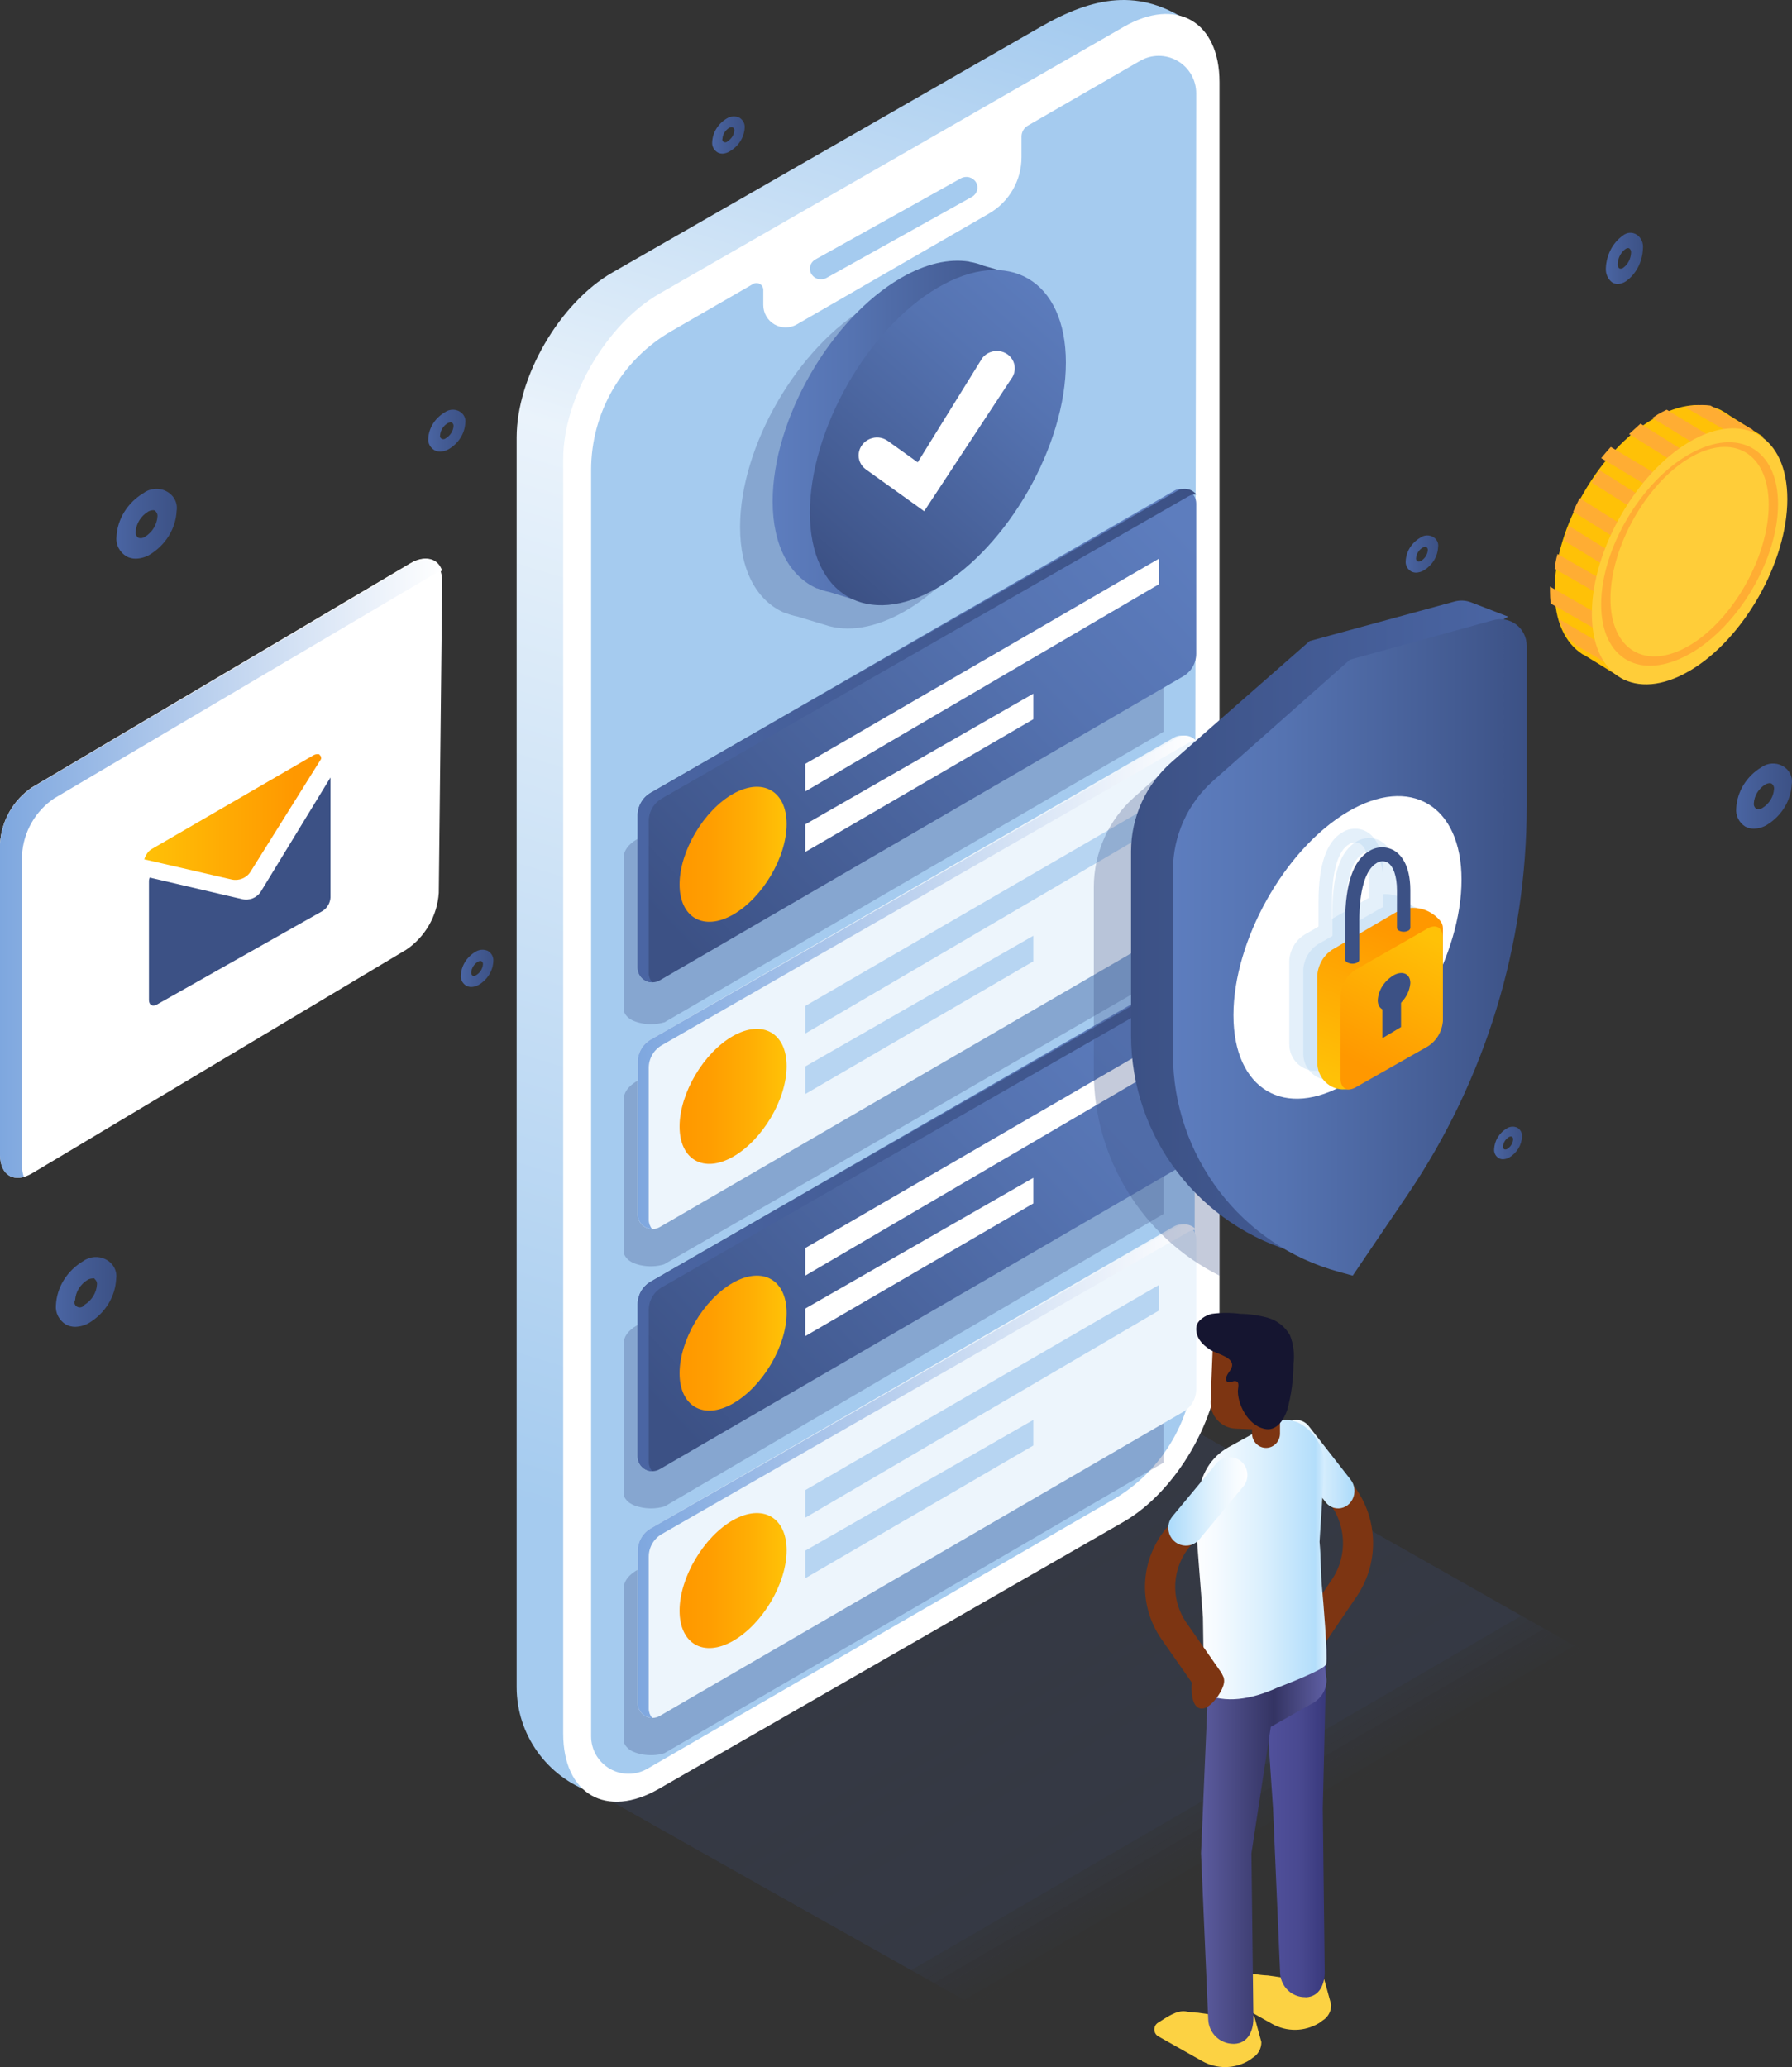 <?xml version="1.0" encoding="UTF-8"?>
<svg width="385px" height="444px" viewBox="0 0 385 444" version="1.1" xmlns="http://www.w3.org/2000/svg" xmlns:xlink="http://www.w3.org/1999/xlink">
    <rect x="0" y="0" width="385" height="444" fill="#333333" stroke="none"/>
    <!-- Generator: Sketch 55.2 (78181) - https://sketchapp.com -->
    <title>acquire</title>
    <desc>Created with Sketch.</desc>
    <defs>
        <linearGradient x1="55.126%" y1="92.928%" x2="44.057%" y2="-1.349%" id="linearGradient-1">
            <stop stop-color="#A5CBEF" offset="4%"></stop>
            <stop stop-color="#EAF3FB" offset="67%"></stop>
            <stop stop-color="#A5CBEF" offset="100%"></stop>
        </linearGradient>
        <linearGradient x1="95.174%" y1="87.902%" x2="1.654%" y2="9.059%" id="linearGradient-2">
            <stop stop-color="#3C5185" offset="0%"></stop>
            <stop stop-color="#41588E" offset="13%"></stop>
            <stop stop-color="#5573B1" offset="69%"></stop>
            <stop stop-color="#5D7DBE" offset="100%"></stop>
        </linearGradient>
        <linearGradient x1="100%" y1="50.018%" x2="2.59819995e-14%" y2="50.018%" id="linearGradient-3">
            <stop stop-color="#4A65A3" offset="0%"></stop>
            <stop stop-color="#3C5185" offset="100%"></stop>
        </linearGradient>
        <linearGradient x1="-0.047%" y1="49.952%" x2="99.953%" y2="49.952%" id="linearGradient-4">
            <stop stop-color="#FFC107" offset="2%"></stop>
            <stop stop-color="#FFAF04" offset="32%"></stop>
            <stop stop-color="#FF9E01" offset="71%"></stop>
            <stop stop-color="#FF9800" offset="100%"></stop>
        </linearGradient>
        <linearGradient x1="100%" y1="50.008%" x2="2.59819995e-14%" y2="50.008%" id="linearGradient-5">
            <stop stop-color="#7EA7DF" offset="0%"></stop>
            <stop stop-color="#FFFFFF" offset="100%"></stop>
        </linearGradient>
        <linearGradient x1="0%" y1="49.972%" x2="99.946%" y2="49.972%" id="linearGradient-6">
            <stop stop-color="#4A65A3" offset="0%"></stop>
            <stop stop-color="#3C5185" offset="100%"></stop>
        </linearGradient>
        <linearGradient x1="4.47442004e-06%" y1="49.998%" x2="99.943%" y2="49.998%" id="linearGradient-7">
            <stop stop-color="#3C5185" offset="0%"></stop>
            <stop stop-color="#41588E" offset="13%"></stop>
            <stop stop-color="#5573B1" offset="69%"></stop>
            <stop stop-color="#5D7DBE" offset="100%"></stop>
        </linearGradient>
        <linearGradient x1="63.392%" y1="99.744%" x2="36.684%" y2="-1.107%" id="linearGradient-8">
            <stop stop-color="#FFC107" offset="0%"></stop>
            <stop stop-color="#FF9800" offset="85%"></stop>
        </linearGradient>
        <linearGradient x1="68.251%" y1="105.123%" x2="33.696%" y2="0.982%" id="linearGradient-9">
            <stop stop-color="#FF9800" offset="15%"></stop>
            <stop stop-color="#FFC107" offset="100%"></stop>
        </linearGradient>
        <linearGradient x1="-0.139%" y1="49.973%" x2="100%" y2="49.973%" id="linearGradient-10">
            <stop stop-color="#3C5185" offset="0%"></stop>
            <stop stop-color="#41588E" offset="13%"></stop>
            <stop stop-color="#5573B1" offset="69%"></stop>
            <stop stop-color="#5D7DBE" offset="100%"></stop>
        </linearGradient>
        <linearGradient x1="76.871%" y1="96.083%" x2="19.844%" y2="-1.725%" id="linearGradient-11">
            <stop stop-color="#3C5185" offset="0%"></stop>
            <stop stop-color="#41588E" offset="13%"></stop>
            <stop stop-color="#5573B1" offset="69%"></stop>
            <stop stop-color="#5D7DBE" offset="100%"></stop>
        </linearGradient>
        <linearGradient x1="0.933%" y1="49.979%" x2="98.952%" y2="49.979%" id="linearGradient-12">
            <stop stop-color="#38387B" offset="0%"></stop>
            <stop stop-color="#494990" offset="41.58%"></stop>
            <stop stop-color="#52529E" offset="100%"></stop>
        </linearGradient>
        <linearGradient x1="0.031%" y1="50.488%" x2="99.204%" y2="50.488%" id="linearGradient-13">
            <stop stop-color="#A8D9FB" offset="0%"></stop>
            <stop stop-color="#B3DEFB" offset="9%"></stop>
            <stop stop-color="#DCF0FD" offset="49%"></stop>
            <stop stop-color="#F6FBFF" offset="81%"></stop>
            <stop stop-color="#FFFFFF" offset="100%"></stop>
        </linearGradient>
        <linearGradient x1="-0.04%" y1="50.001%" x2="99.999%" y2="50.001%" id="linearGradient-14">
            <stop stop-color="#5F5FA4" offset="0%"></stop>
            <stop stop-color="#343463" offset="40%"></stop>
            <stop stop-color="#5F5FA4" offset="100%"></stop>
        </linearGradient>
        <linearGradient x1="-0.007%" y1="49.993%" x2="99.964%" y2="49.993%" id="linearGradient-15">
            <stop stop-color="#E2F3FF" offset="0%"></stop>
            <stop stop-color="#B3DEFB" offset="9%"></stop>
            <stop stop-color="#DCF0FD" offset="49%"></stop>
            <stop stop-color="#F6FBFF" offset="81%"></stop>
            <stop stop-color="#FFFFFF" offset="100%"></stop>
        </linearGradient>
        <linearGradient x1="100.006%" y1="49.703%" x2="-0.74%" y2="49.703%" id="linearGradient-16">
            <stop stop-color="#A8D9FB" offset="0%"></stop>
            <stop stop-color="#B3DEFB" offset="9%"></stop>
            <stop stop-color="#DCF0FD" offset="49%"></stop>
            <stop stop-color="#F6FBFF" offset="81%"></stop>
            <stop stop-color="#FFFFFF" offset="100%"></stop>
        </linearGradient>
        <linearGradient x1="0%" y1="50.008%" x2="99.943%" y2="50.008%" id="linearGradient-17">
            <stop stop-color="#FFFFFF" offset="0%"></stop>
            <stop stop-color="#7EA7DF" offset="100%"></stop>
        </linearGradient>
        <linearGradient x1="-0.046%" y1="49.979%" x2="100.116%" y2="49.979%" id="linearGradient-18">
            <stop stop-color="#FF9800" offset="15%"></stop>
            <stop stop-color="#FFC107" offset="100%"></stop>
        </linearGradient>
        <linearGradient x1="99.865%" y1="50.312%" x2="0.143%" y2="50.312%" id="linearGradient-19">
            <stop stop-color="#4A65A3" offset="0%"></stop>
            <stop stop-color="#445C95" offset="40%"></stop>
            <stop stop-color="#3C5185" offset="100%"></stop>
        </linearGradient>
        <linearGradient x1="99.872%" y1="50.549%" x2="0.264%" y2="50.549%" id="linearGradient-20">
            <stop stop-color="#4A65A3" offset="0%"></stop>
            <stop stop-color="#445C95" offset="40%"></stop>
            <stop stop-color="#3C5185" offset="100%"></stop>
        </linearGradient>
        <linearGradient x1="99.901%" y1="50.124%" x2="0.316%" y2="50.124%" id="linearGradient-21">
            <stop stop-color="#4A65A3" offset="0%"></stop>
            <stop stop-color="#445C95" offset="40%"></stop>
            <stop stop-color="#3C5185" offset="100%"></stop>
        </linearGradient>
        <linearGradient x1="99.86%" y1="49.163%" x2="0.057%" y2="49.163%" id="linearGradient-22">
            <stop stop-color="#4A65A3" offset="0%"></stop>
            <stop stop-color="#445C95" offset="40%"></stop>
            <stop stop-color="#3C5185" offset="100%"></stop>
        </linearGradient>
        <linearGradient x1="100.217%" y1="50.233%" x2="0.349%" y2="50.233%" id="linearGradient-23">
            <stop stop-color="#4A65A3" offset="0%"></stop>
            <stop stop-color="#445C95" offset="40%"></stop>
            <stop stop-color="#3C5185" offset="100%"></stop>
        </linearGradient>
        <linearGradient x1="99.859%" y1="50.139%" x2="0.134%" y2="50.139%" id="linearGradient-24">
            <stop stop-color="#4A65A3" offset="0%"></stop>
            <stop stop-color="#445C95" offset="40%"></stop>
            <stop stop-color="#3C5185" offset="100%"></stop>
        </linearGradient>
        <linearGradient x1="99.869%" y1="50.228%" x2="0.22%" y2="50.228%" id="linearGradient-25">
            <stop stop-color="#4A65A3" offset="0%"></stop>
            <stop stop-color="#445C95" offset="40%"></stop>
            <stop stop-color="#3C5185" offset="100%"></stop>
        </linearGradient>
        <linearGradient x1="99.866%" y1="49.882%" x2="0.349%" y2="49.882%" id="linearGradient-26">
            <stop stop-color="#4A65A3" offset="0%"></stop>
            <stop stop-color="#445C95" offset="40%"></stop>
            <stop stop-color="#3C5185" offset="100%"></stop>
        </linearGradient>
        <linearGradient x1="99.858%" y1="50.378%" x2="0.364%" y2="50.378%" id="linearGradient-27">
            <stop stop-color="#4A65A3" offset="0%"></stop>
            <stop stop-color="#445C95" offset="40%"></stop>
            <stop stop-color="#3C5185" offset="100%"></stop>
        </linearGradient>
    </defs>
    <g id="Website-V2---Desktop" stroke="none" stroke-width="1" fill="none" fill-rule="evenodd">
        <g id="Desktop-/-Lenders-Example" transform="translate(-167, -1051)" fill-rule="nonzero">
            <g id="Help-Lenders" transform="translate(0, 770)">
                <g id="Group-5" transform="translate(140, 281)">
                    <g id="Group-6">
                        <g id="acquire" transform="translate(230, 223) scale(-1, 1) translate(-230, -223) ">
                            <path d="M460,246.128 C460,363.379 344.007,446 226.531,446 C109.054,446 0,363.379 0,246.128 C0,128.877 111.836,20 229.313,20 C346.789,20 460,128.866 460,246.128 Z" id="Path" transform="translate(230, 233) scale(-1, 1) translate(-230, -233) "></path>
                            <g id="Group" opacity="0.2" style="mix-blend-mode: multiply;" transform="translate(89, 307)" fill="#3C5185">
                                <polygon id="Path" opacity="0" points="87.262 0.405 0.893 49.228 131.988 125.332 218.368 76.52"></polygon>
                                <polygon id="Path" opacity="0.02" points="87.262 0.405 2.517 48.318 133.612 124.422 218.368 76.52"></polygon>
                                <polygon id="Path" opacity="0.04" points="87.262 0.405 4.14 47.398 135.235 123.502 218.368 76.52"></polygon>
                                <polygon id="Path" opacity="0.06" points="87.262 0.405 5.764 46.489 136.859 122.593 218.368 76.52"></polygon>
                                <polygon id="Path" opacity="0.08" points="87.262 0.405 7.387 45.568 138.482 121.672 218.368 76.52"></polygon>
                                <polygon id="Path" opacity="0.1" points="87.262 0.405 9.011 44.648 140.106 120.763 218.368 76.52"></polygon>
                                <polygon id="Path" opacity="0.12" points="87.262 0.405 10.634 43.738 141.729 119.842 218.368 76.52"></polygon>
                                <polygon id="Path" opacity="0.14" points="87.262 0.405 12.257 42.818 143.352 118.933 218.368 76.52"></polygon>
                                <polygon id="Path" opacity="0.16" points="87.262 0.405 13.892 41.909 144.976 118.013 218.368 76.52"></polygon>
                                <polygon id="Path" opacity="0.18" points="87.262 0.405 15.515 40.999 146.599 117.103 218.368 76.52"></polygon>
                                <polygon id="Path" points="87.262 0.405 17.139 40.079 148.223 116.183 218.368 76.52"></polygon>
                                <polygon id="Path" opacity="0.22" points="87.262 0.405 18.762 39.159 149.846 115.274 218.368 76.52"></polygon>
                                <polygon id="Path" opacity="0.24" points="87.262 0.405 20.386 38.249 151.47 114.353 218.368 76.52"></polygon>
                                <polygon id="Path" opacity="0.25" points="87.262 0.405 22.009 37.329 153.093 113.444 218.368 76.52"></polygon>
                                <polygon id="Path" opacity="0.27" points="87.262 0.405 23.632 36.419 154.716 112.523 218.368 76.52"></polygon>
                                <polygon id="Path" opacity="0.29" points="87.262 0.405 25.256 35.499 156.34 111.614 218.368 76.52"></polygon>
                                <polygon id="Path" opacity="0.31" points="87.262 0.405 26.879 34.59 157.963 110.694 218.368 76.52"></polygon>
                                <polygon id="Path" opacity="0.33" points="87.262 0.405 28.503 33.68 159.587 109.784 218.368 76.52"></polygon>
                                <polygon id="Path" opacity="0.35" points="87.262 0.405 30.126 32.76 161.221 108.864 218.368 76.52"></polygon>
                                <polygon id="Path" opacity="0.37" points="87.262 0.405 31.75 31.84 162.844 107.955 218.368 76.52"></polygon>
                                <polygon id="Path" opacity="0.39" points="87.262 0.405 33.373 30.93 164.468 107.034 218.368 76.52"></polygon>
                                <polygon id="Path" opacity="0.41" points="87.262 0.405 34.996 30.01 166.091 106.125 218.368 76.52"></polygon>
                                <polygon id="Path" opacity="0.43" points="87.262 0.405 36.62 29.101 167.715 105.205 218.368 76.52"></polygon>
                                <polygon id="Path" opacity="0.45" points="87.262 0.405 38.243 28.191 169.338 104.295 218.368 76.52"></polygon>
                                <polygon id="Path" opacity="0.47" points="87.262 0.405 39.867 27.271 170.962 103.375 218.368 76.52"></polygon>
                                <polygon id="Path" opacity="0.49" points="87.262 0.405 41.49 26.361 172.585 102.465 218.368 76.52"></polygon>
                                <polygon id="Path" opacity="0.51" points="87.262 0.405 43.124 25.441 174.209 101.545 218.368 76.52"></polygon>
                                <polygon id="Path" opacity="0.53" points="87.262 0.405 44.748 24.521 175.832 100.636 218.368 76.52"></polygon>
                                <polygon id="Path" opacity="0.55" points="87.262 0.405 46.371 23.611 177.455 99.715 218.368 76.52"></polygon>
                                <polygon id="Path" opacity="0.57" points="87.262 0.405 47.995 22.691 179.079 98.806 218.368 76.52"></polygon>
                                <polygon id="Path" opacity="0.59" points="87.262 0.405 49.618 21.782 180.702 97.886 218.368 76.52"></polygon>
                                <polygon id="Path" opacity="0.61" points="87.262 0.405 51.242 20.872 182.326 96.976 218.368 76.52"></polygon>
                                <polygon id="Path" opacity="0.63" points="87.262 0.405 52.865 19.952 183.949 96.056 218.368 76.52"></polygon>
                                <polygon id="Path" opacity="0.65" points="87.262 0.405 54.489 19.031 185.573 95.146 218.368 76.52"></polygon>
                                <polygon id="Path" opacity="0.67" points="87.262 0.405 56.112 18.122 187.196 94.226 218.368 76.52"></polygon>
                                <polygon id="Path" opacity="0.69" points="87.262 0.405 57.735 17.202 188.83 93.317 218.368 76.52"></polygon>
                                <polygon id="Path" opacity="0.71" points="87.262 0.405 59.359 16.292 190.454 92.396 218.368 76.52"></polygon>
                                <polygon id="Path" opacity="0.73" points="87.262 0.405 60.982 15.383 192.077 91.487 218.368 76.52"></polygon>
                                <polygon id="Path" opacity="0.75" points="87.262 0.405 62.606 14.463 193.701 90.567 218.368 76.52"></polygon>
                                <polygon id="Path" opacity="0.76" points="87.262 0.405 64.229 13.553 195.324 89.657 218.368 76.52"></polygon>
                                <polygon id="Path" opacity="0.78" points="87.262 0.405 65.853 12.633 196.947 88.737 218.368 76.52"></polygon>
                                <polygon id="Path" opacity="0.8" points="87.262 0.405 67.476 11.713 198.571 87.827 218.368 76.52"></polygon>
                                <polygon id="Path" opacity="0.82" points="87.262 0.405 69.099 10.803 200.194 86.907 218.368 76.52"></polygon>
                                <polygon id="Path" opacity="0.84" points="87.262 0.405 70.723 9.883 201.818 85.998 218.368 76.52"></polygon>
                                <polygon id="Path" opacity="0.86" points="87.262 0.405 72.357 8.973 203.441 85.077 218.368 76.52"></polygon>
                                <polygon id="Path" opacity="0.88" points="87.262 0.405 73.981 8.064 205.065 84.168 218.368 76.52"></polygon>
                                <polygon id="Path" opacity="0.9" points="87.262 0.405 75.604 7.144 206.688 83.248 218.368 76.52"></polygon>
                                <polygon id="Path" opacity="0.92" points="87.262 0.405 77.227 6.234 208.311 82.338 218.368 76.52"></polygon>
                                <polygon id="Path" opacity="0.94" points="87.262 0.405 78.851 5.314 209.935 81.418 218.368 76.52"></polygon>
                                <polygon id="Path" opacity="0.96" points="87.262 0.405 80.474 4.394 211.558 80.509 218.368 76.52"></polygon>
                                <polygon id="Path" opacity="0.98" points="87.262 0.405 82.098 3.484 213.182 79.588 218.368 76.52"></polygon>
                                <polygon id="Path" points="87.262 0.405 83.721 2.575 214.805 78.679 218.368 76.52"></polygon>
                            </g>
                            <path d="M177.334,4.828 L175.891,11.937 C174.131,13.143 174,20.926 174,23.046 L176.263,292.672 C176.263,305.716 183.128,315.161 194.442,321.662 L291.392,378.478 C292.999,379.391 294.945,383.609 296.694,383 L305.876,385 C315.532,381.624 321.995,372.558 322,362.38 L322,93.982 C322,80.939 312.741,65.025 301.416,58.525 L209.483,5.806 C198.071,-0.748 188.189,-2.65 177.334,4.828 Z" id="Path" fill="url(#linearGradient-1)"></path>
                            <path d="M191.596,5.786 C180.264,-0.744 171,4.61 171,17.627 L171,291.377 C171,304.437 180.264,320.37 191.596,326.878 L291.404,384.212 C302.725,390.742 312,385.398 312,372.382 L312,98.621 C312,85.561 302.725,69.628 291.393,63.119 L191.596,5.786 Z" id="Path" fill="#FFFFFF"></path>
                            <path d="M256.601,60 C256.186,60.002 255.778,59.896 255.42,59.694 L224.192,42.286 C223.054,41.654 222.662,40.25 223.317,39.151 C223.973,38.052 225.427,37.674 226.565,38.306 L257.793,55.714 C258.736,56.228 259.2,57.293 258.919,58.303 C258.638,59.313 257.684,60.011 256.601,60 Z" id="Path" fill="#A5CBEF"></path>
                            <path d="M188.071,13.079 L212.17,26.977 C213.016,27.465 213.536,28.367 213.534,29.342 L213.534,33.768 C213.531,38.763 216.199,43.38 220.53,45.877 L261.808,69.683 C263.294,70.539 265.124,70.539 266.61,69.683 C268.096,68.826 269.011,67.243 269.012,65.53 L269.012,62.26 C269.014,61.741 269.291,61.263 269.74,61.003 C270.189,60.743 270.743,60.74 271.194,60.995 L288.755,71.121 C299.428,77.27 306.002,88.639 306,100.944 L306,372.962 C306.002,375.832 304.47,378.484 301.983,379.921 C299.495,381.358 296.429,381.36 293.94,379.927 L193.932,322.157 C183.082,315.891 176.391,304.33 176.371,291.812 L176,20.077 C175.984,17.198 177.512,14.531 180.006,13.086 C182.499,11.64 185.576,11.638 188.071,13.079 Z" id="Path" fill="#A5CBEF"></path>
                            <path d="M293.823,179.297 L183,116 L183,157.171 L290.2,219.564 C291.137,219.859 292.203,220.01 293.285,220 C293.968,219.988 294.642,219.911 295.276,219.771 L295.634,219.684 C296.245,219.538 296.804,219.336 297.286,219.085 C297.742,218.836 298.112,218.545 298.381,218.225 C298.456,218.143 298.522,218.06 298.58,217.974 C298.836,217.628 298.978,217.259 298.998,216.885 L298.998,184.219 C299.044,182.184 297.06,180.298 293.823,179.297 Z" id="Path" fill="#3C5185" opacity="0.3"></path>
                            <path d="M184,169 L184,210.2 L290.331,271.574 C291.851,272.062 293.696,272.135 295.326,271.77 L295.662,271.694 C296.264,271.545 296.817,271.342 297.301,271.095 C297.748,270.843 298.115,270.552 298.387,270.233 C298.461,270.152 298.527,270.068 298.584,269.983 C298.838,269.636 298.978,269.267 299,268.893 L299,236.195 C299.051,234.163 297.11,232.275 293.924,231.257 L184,169 Z" id="Path" fill="#3C5185" opacity="0.3"></path>
                            <path d="M176,108.167 L176,140.405 C175.994,142.404 177.054,144.255 178.781,145.264 L291.224,210.558 C292.202,211.138 293.417,211.148 294.405,210.584 C295.393,210.021 296.002,208.971 296,207.834 L296,175.149 C296,173.146 294.933,171.294 293.197,170.29 L180.755,105.422 C179.773,104.858 178.566,104.86 177.585,105.426 C176.605,105.991 176,107.036 176,108.167 Z" id="Path" fill="url(#linearGradient-2)"></path>
                            <path d="M293.62,209.049 L293.62,176.351 C293.617,174.351 292.543,172.503 290.8,171.501 L177.667,106.608 C177.164,106.309 176.585,106.161 176,106.182 C176.974,104.969 178.694,104.644 180.048,105.42 L293.181,170.281 C294.927,171.285 296,173.137 296,175.142 L296,207.839 C296,209.556 294.622,210.959 292.896,211 C293.357,210.453 293.613,209.763 293.62,209.049 L293.62,209.049 Z" id="Path" fill="url(#linearGradient-3)"></path>
                            <path d="M275.5,170.517 C269.177,166.96 264,169.873 264,177.007 C264,184.14 269.177,192.836 275.5,196.455 C281.823,200.075 287,197.099 287,189.976 C287,182.853 281.812,174.084 275.5,170.517 Z" id="Path" fill="url(#linearGradient-4)"></path>
                            <polygon id="Path" fill="#FFFFFF" points="184 120 260 164.078 260 170 184 125.489"></polygon>
                            <polygon id="Path" fill="#FFFFFF" points="211 149 260 177.075 260 183 211 154.492"></polygon>
                            <path d="M176,161.167 L176,193.409 C176,195.412 177.067,197.265 178.802,198.268 L291.224,263.558 C292.201,264.137 293.413,264.148 294.401,263.587 C295.388,263.026 295.998,261.979 296,260.844 L296,228.156 C296,226.153 294.933,224.3 293.198,223.297 L180.754,158.422 C179.772,157.858 178.565,157.86 177.585,158.426 C176.605,158.992 176,160.036 176,161.167 Z" id="Path" fill="#EDF5FC"></path>
                            <path d="M293.62,262.049 L293.62,229.352 C293.619,227.351 292.544,225.502 290.8,224.501 L177.667,159.597 C177.159,159.311 176.584,159.164 176,159.172 C176.979,157.966 178.696,157.647 180.048,158.42 L293.181,223.281 C294.927,224.285 296,226.138 296,228.142 L296,260.839 C295.995,262.553 294.62,263.953 292.896,264 C293.357,263.453 293.613,262.763 293.62,262.049 L293.62,262.049 Z" id="Path" fill="url(#linearGradient-5)"></path>
                            <path d="M275.5,222.517 C269.177,218.96 264,221.873 264,229.007 C264,236.14 269.177,244.836 275.5,248.455 C281.823,252.075 287,249.099 287,241.976 C287,234.853 281.812,226.084 275.5,222.517 Z" id="Path" fill="url(#linearGradient-4)"></path>
                            <polygon id="Path" fill="#B7D5F2" points="184 172 260 216.078 260 222 184 177.489"></polygon>
                            <polygon id="Path" fill="#B7D5F2" points="211 201 260 229.075 260 235 211 206.492"></polygon>
                            <path d="M293.823,283.718 L183,220 L183,260.744 L290.2,323.568 C291.137,323.86 292.203,324.009 293.285,323.999 C293.968,323.987 294.642,323.911 295.276,323.772 L295.634,323.686 C296.245,323.542 296.804,323.342 297.286,323.093 C297.742,322.847 298.112,322.559 298.381,322.242 C298.456,322.162 298.522,322.079 298.58,321.994 C298.836,321.651 298.978,321.286 298.998,320.917 L298.998,288.589 C299.044,286.576 297.06,284.709 293.823,283.718 Z" id="Path" fill="#3C5185" opacity="0.3"></path>
                            <path d="M183,273 L183,314.164 L290.255,376.574 C291.789,377.062 293.65,377.135 295.294,376.77 L295.633,376.694 C296.24,376.545 296.798,376.343 297.286,376.095 C297.737,375.844 298.107,375.553 298.382,375.235 C298.456,375.154 298.523,375.07 298.581,374.985 C298.837,374.638 298.978,374.269 299,373.896 L299,341.226 C299.051,339.196 297.094,337.309 293.88,336.292 L183,273 Z" id="Path" fill="#3C5185" opacity="0.3"></path>
                            <path d="M176,213.167 L176,245.405 C175.994,247.404 177.054,249.255 178.781,250.264 L291.224,315.558 C292.202,316.138 293.417,316.148 294.405,315.584 C295.393,315.021 296.002,313.971 296,312.834 L296,280.149 C296,278.146 294.933,276.294 293.197,275.29 L180.755,210.422 C179.773,209.858 178.566,209.86 177.585,210.426 C176.605,210.991 176,212.036 176,213.167 Z" id="Path" fill="url(#linearGradient-2)"></path>
                            <path d="M293.62,314.049 L293.62,281.351 C293.617,279.351 292.543,277.503 290.8,276.501 L177.667,211.608 C177.164,211.309 176.585,211.161 176,211.182 C176.974,209.969 178.694,209.644 180.048,210.42 L293.181,275.281 C294.927,276.285 296,278.137 296,280.142 L296,312.839 C296,314.556 294.622,315.959 292.896,316 C293.357,315.453 293.613,314.763 293.62,314.049 L293.62,314.049 Z" id="Path" fill="url(#linearGradient-3)"></path>
                            <path d="M275.5,275.517 C269.177,271.96 264,274.873 264,282.007 C264,289.14 269.177,297.836 275.5,301.455 C281.823,305.075 287,302.099 287,294.976 C287,287.853 281.812,279.084 275.5,275.517 Z" id="Path" fill="url(#linearGradient-4)"></path>
                            <polygon id="Path" fill="#FFFFFF" points="184 224 260 268.078 260 274 184 229.489"></polygon>
                            <polygon id="Path" fill="#FFFFFF" points="211 253 260 281.075 260 287 211 258.492"></polygon>
                            <path d="M176,266.167 L176,298.409 C176,300.412 177.067,302.265 178.802,303.268 L291.224,368.558 C292.201,369.137 293.413,369.148 294.401,368.587 C295.388,368.026 295.998,366.979 296,365.844 L296,333.156 C296,331.153 294.933,329.3 293.198,328.297 L180.754,263.422 C179.772,262.858 178.565,262.86 177.585,263.426 C176.605,263.992 176,265.036 176,266.167 Z" id="Path" fill="#EDF5FC"></path>
                            <path d="M293.62,367.049 L293.62,334.352 C293.619,332.351 292.544,330.502 290.8,329.501 L177.667,264.597 C177.159,264.311 176.584,264.164 176,264.172 C176.979,262.966 178.696,262.647 180.048,263.42 L293.181,328.281 C294.927,329.285 296,331.138 296,333.142 L296,365.839 C295.995,367.553 294.62,368.953 292.896,369 C293.357,368.453 293.613,367.763 293.62,367.049 L293.62,367.049 Z" id="Path" fill="url(#linearGradient-5)"></path>
                            <path d="M275.5,326.517 C269.177,322.96 264,325.873 264,333.007 C264,340.14 269.177,348.836 275.5,352.455 C281.823,356.075 287,353.099 287,345.976 C287,338.853 281.812,330.084 275.5,326.517 Z" id="Path" fill="url(#linearGradient-4)"></path>
                            <polygon id="Path" fill="#B7D5F2" points="184 276 260 320.078 260 326 184 281.489"></polygon>
                            <polygon id="Path" fill="#B7D5F2" points="211 305 260 333.075 260 339 211 310.492"></polygon>
                            <path d="M171,155 L171,274 C187.532,265.751 197.99,248.825 198,230.296 L198,190.531 C197.994,183.116 194.808,176.062 189.255,171.169 L171,155 Z" id="Path" fill="#3C5185" opacity="0.3"></path>
                            <path d="M181.246,163.652 L151.62,137.685 L120.507,129.204 C119.343,128.884 118.107,128.941 116.978,129.367 L109,132.449 L113.295,135.062 L113.295,169.204 C113.294,198.889 122.249,227.888 138.998,252.439 L151.019,270 L153.992,269.194 C175.235,263.491 189.997,244.298 190,222.379 L190,182.857 C189.991,175.499 186.802,168.501 181.246,163.652 L181.246,163.652 Z" id="Path" fill="url(#linearGradient-6)"></path>
                            <path d="M105,138.689 L105,173.211 C105,202.893 113.872,231.891 130.467,256.44 L142.377,274 L145.323,273.194 C166.369,267.488 180.994,248.299 181,226.382 L181,186.895 C180.988,179.541 177.833,172.546 172.338,167.691 L142.973,141.694 L112.146,133.202 C110.445,132.733 108.624,133.09 107.222,134.166 C105.82,135.243 104.998,136.916 105,138.689 Z" id="Path" fill="url(#linearGradient-7)"></path>
                            <path d="M143.5,174.413 C130.027,166.417 119,172.957 119,188.959 C119,204.961 130.027,224.592 143.5,232.587 C156.973,240.583 168,234.043 168,218.052 C168,202.061 157.016,182.419 143.5,174.413 Z" id="Path" fill="#FFFFFF"></path>
                            <path d="M152.76,200.776 L149.725,199.031 L149.725,193.613 C149.725,185.757 148.008,180.784 144.629,178.812 C143.035,177.787 141.012,177.728 139.362,178.66 C138.054,179.419 135.876,181.521 135.876,187.079 L135.876,192.064 C133.504,191.908 131.192,192.858 129.601,194.643 C129.214,195.081 129,195.648 129,196.236 L129,215.025 C129.132,217.276 130.33,219.325 132.218,220.529 L148.105,229.577 C148.52,229.814 148.981,229.954 149.456,229.989 L150.057,229.989 C151.6,230.088 153.114,229.537 154.24,228.467 C155.366,227.397 156.003,225.905 156,224.343 L156,206.248 C155.855,204.003 154.649,201.967 152.76,200.776 L152.76,200.776 Z M138.815,187.079 C138.815,184.143 139.566,181.954 140.832,181.217 C141.581,180.824 142.483,180.879 143.181,181.358 C145.52,182.734 146.818,187.079 146.818,193.613 L146.818,197.362 L139.223,193.028 C139.094,192.952 138.944,192.909 138.815,192.844 L138.815,187.079 Z" id="Shape" fill="#A5CBEF" opacity="0.3"></path>
                            <path d="M149.782,202.776 L146.725,201.031 L146.725,195.614 C146.725,187.758 145.008,182.784 141.629,180.812 C140.035,179.787 138.012,179.728 136.362,180.66 C135.064,181.419 132.887,183.521 132.887,189.08 L132.887,194.064 C130.514,193.907 128.201,194.857 126.611,196.643 C126.217,197.078 125.999,197.646 126,198.236 L126,217.025 C126.136,219.275 127.333,221.323 129.218,222.53 L145.105,231.578 C145.52,231.814 145.981,231.955 146.456,231.989 L147.057,231.989 C148.599,232.085 150.111,231.533 151.237,230.464 C152.362,229.395 153,227.904 153,226.344 L153,208.27 C152.868,206.021 151.669,203.975 149.782,202.776 Z M135.837,189.08 C135.837,186.143 136.588,183.954 137.853,183.217 C138.603,182.824 139.505,182.879 140.203,183.358 C142.552,184.734 143.839,189.08 143.839,195.614 L143.839,199.363 L136.255,195.028 C136.116,194.953 135.976,194.909 135.837,194.833 L135.837,189.08 Z" id="Shape" fill="#A5CBEF" opacity="0.3"></path>
                            <path d="M123.642,197.702 L123.642,197.702 C126.072,194.859 130.087,194.173 133.265,196.058 L146.792,203.993 C148.674,205.223 149.868,207.321 150,209.628 L150,228.199 C150,229.799 149.364,231.328 148.242,232.425 C147.121,233.521 145.613,234.087 144.076,233.989 L143.477,233.989 C143.003,233.964 142.542,233.823 142.13,233.578 L126.208,224.22 C124.326,222.99 123.132,220.892 123,218.585 L123,199.336 C123.012,198.728 123.24,198.146 123.642,197.702 Z" id="Path" fill="url(#linearGradient-8)"></path>
                            <path d="M123.043,201.298 C123.043,199.268 124.471,198.421 126.264,199.42 L141.779,208.301 C143.668,209.503 144.868,211.553 145,213.806 L145,231.711 C145,233.741 143.572,234.577 141.779,233.578 L126.221,224.74 C124.331,223.534 123.132,221.48 123,219.224 L123.043,201.298 Z" id="Path" fill="url(#linearGradient-9)"></path>
                            <path d="M133.494,209.43 C131.572,208.436 130,209.231 130,211.149 C130.166,213.326 131.453,215.317 133.494,216.557 C135.417,217.551 137,216.826 137,214.838 C136.865,212.65 135.566,210.647 133.494,209.43 L133.494,209.43 Z" id="Path" fill="#3C5185"></path>
                            <path d="M144,206.124 L144,197.874 C144,189.887 142.265,184.82 138.849,182.816 C137.23,181.782 135.184,181.727 133.514,182.672 C132.201,183.443 130,185.58 130,191.231 L130,199.328 L130,199.328 C130.037,199.573 130.192,199.783 130.412,199.889 C131.053,200.219 131.81,200.219 132.451,199.889 C132.677,199.787 132.836,199.576 132.874,199.328 L132.874,199.328 L132.874,191.231 C132.874,188.246 133.633,186.01 134.912,185.261 C135.673,184.87 136.582,184.929 137.287,185.415 C139.651,186.803 140.964,191.231 140.964,197.874 L140.964,206.113 C140.975,206.39 141.139,206.636 141.387,206.752 C142.046,207.083 142.82,207.083 143.479,206.752 C143.759,206.664 143.962,206.419 144,206.124 L144,206.124 Z" id="Path" fill="#3C5185"></path>
                            <polygon id="Path" fill="#3C5185" points="132 211 132 220.602 136 223 136 213.398"></polygon>
                            <path d="M274,113.193 C274,95.776 261.568,74.393 246.375,65.69 C241.005,62.601 235.995,61.539 231.738,62.178 L231.738,62.178 L231.531,62.243 C230.49,62.409 229.472,62.693 228.496,63.089 L221.664,64.996 L221.664,64.996 C215.191,67.099 211,73.666 211,83.8 C211,101.217 223.432,122.6 238.625,131.303 C245.054,134.999 250.981,135.812 255.696,134.24 L255.696,134.24 L261.688,132.43 C262.571,132.257 263.434,131.996 264.264,131.65 L264.428,131.65 L264.428,131.65 C270.267,129.125 274,122.763 274,113.193 Z" id="Path" fill="#3C5185" opacity="0.3"></path>
                            <path d="M267,107.692 C267,90.095 254.605,68.514 239.456,59.715 C234.102,56.607 229.107,55.534 224.863,56.18 L224.863,56.18 L224.656,56.246 C223.619,56.415 222.604,56.701 221.631,57.099 L214.819,59.025 L216.995,60.36 C213.861,63.731 212,68.951 212,75.747 C212,93.334 224.395,114.915 239.533,123.714 C242.476,125.481 245.725,126.673 249.109,127.227 L248.826,129 L254.79,127.172 C255.673,126.996 256.537,126.732 257.369,126.384 L257.521,126.384 L257.521,126.384 C263.289,123.78 267,117.301 267,107.692 Z" id="Path" fill="url(#linearGradient-10)"></path>
                            <path d="M231.5,61.765 C216.376,52.942 204,60.155 204,77.879 C204,95.603 216.376,117.364 231.5,126.22 C246.624,135.077 259,127.831 259,110.107 C259,92.382 246.635,70.622 231.5,61.765 Z" id="Path" fill="url(#linearGradient-11)"></path>
                            <path d="M222.728,108.368 L212.742,96.619 C211.854,95.576 211.608,94.153 212.098,92.887 C212.588,91.621 213.738,90.704 215.116,90.481 C216.494,90.259 217.89,90.765 218.778,91.808 L223.915,97.843 L242.82,79.443 C243.918,78.607 245.394,78.401 246.691,78.903 C247.989,79.405 248.911,80.539 249.11,81.878 C249.309,83.216 248.756,84.556 247.658,85.393 L222.728,108.368 Z" id="Path" fill="#FFFFFF" transform="translate(230.5, 93.5) scale(-1, 1) rotate(-14) translate(-230.5, -93.5) "></path>
                            <path d="M148.546,424.995 L147,430.616 C146.983,432.005 147.69,433.295 148.848,433.988 L149.572,434.528 C152.701,436.429 156.557,436.493 159.742,434.696 L169.177,429.379 C169.685,429.083 170,428.524 170,427.918 C170,427.312 169.685,426.753 169.177,426.456 L169.177,426.456 C167.383,425.332 165.254,423.77 163.319,424.028 C162.422,424.187 161.516,424.285 160.607,424.321 L156.284,424.939 L148.546,424.995 Z" id="Path" fill="#FCD243"></path>
                            <path d="M152.636,428.978 C155.488,428.981 157.837,426.716 157.969,423.836 L159.494,388.442 L162,351.399 C161.883,348.434 155.388,345.836 152.401,346.008 C149.415,346.181 147.879,351.55 148.007,354.514 L148.807,388.453 L148.402,423.114 C148.274,426.078 149.469,428.871 152.391,429 L152.636,428.978 Z" id="Path" fill="url(#linearGradient-12)"></path>
                            <path d="M154.567,358.977 C155.687,358.848 156.658,358.153 157.13,357.142 C157.602,356.131 157.507,354.951 156.88,354.026 L146.874,339.316 C143.341,334.08 143.721,327.173 147.808,322.345 L157.136,311.368 C157.948,310.504 158.212,309.268 157.823,308.154 C157.434,307.039 156.455,306.227 155.276,306.04 C154.098,305.854 152.91,306.324 152.188,307.262 L142.86,318.24 C136.928,325.241 136.371,335.262 141.493,342.862 L151.499,357.583 C152.174,358.582 153.36,359.121 154.567,358.977 Z" id="Path" fill="#7D3512"></path>
                            <path d="M145.919,323.973 C146.808,323.868 147.625,323.398 148.198,322.661 L157.05,311.345 C157.939,310.328 158.232,308.866 157.81,307.547 C157.389,306.228 156.322,305.266 155.038,305.047 C153.754,304.828 152.462,305.388 151.68,306.502 L142.828,317.818 C141.899,318.997 141.736,320.665 142.419,322.025 C143.101,323.384 144.49,324.157 145.919,323.973 L145.919,323.973 Z" id="Path" fill="url(#linearGradient-13)"></path>
                            <path d="M163.546,432.995 L162,438.616 C161.983,440.005 162.691,441.295 163.849,441.988 L164.574,442.528 C167.704,444.429 171.561,444.493 174.748,442.696 L184.176,437.379 C184.685,437.083 185,436.524 185,435.918 C185,435.312 184.685,434.753 184.176,434.456 L184.176,434.456 C182.381,433.332 180.251,431.77 178.316,432.028 C177.418,432.187 176.512,432.285 175.602,432.321 L171.277,432.939 L163.546,432.995 Z" id="Path" fill="#FCD243"></path>
                            <path d="M172.089,357.177 L172.089,335.616 C172.089,333.559 176.342,334.974 174.567,333.951 L155.965,323.154 C152.415,321.086 150.164,340.405 150.164,344.53 L148,360.79 C147.999,362.843 149.088,364.74 150.857,365.764 L159.979,370.923 L164.135,398.067 L163.724,433.058 C163.594,436.051 164.806,438.869 167.771,439 L168.009,439 C170.903,439.003 173.287,436.716 173.42,433.808 L174.967,398.077 L173.355,360.442 C173.302,359.243 172.857,358.095 172.089,357.177 L172.089,357.177 Z" id="Path" fill="url(#linearGradient-14)"></path>
                            <path d="M148.504,315.427 L149.506,331.184 C149.172,334.538 149.29,337.892 148.957,341.246 C148.763,343.185 147.696,355.567 148.084,357.45 C148.332,358.659 158.23,362.362 158.628,362.536 C164.197,365.062 169.829,365.945 174.31,363.756 L174.558,347.421 L175.484,335.442 C176.055,327.209 177.638,316.222 169.614,311.18 C169.28,310.973 168.935,310.766 168.537,310.57 L160.018,305.865 C158.015,304.712 155.558,304.712 153.555,305.865 L153.555,305.865 C150.212,307.823 148.254,311.528 148.504,315.427 L148.504,315.427 Z" id="Path" fill="url(#linearGradient-15)"></path>
                            <path d="M161.006,311 C159.346,311 158,309.622 158,307.921 L158,295.891 C158.097,294.267 159.411,293 161,293 C162.589,293 163.903,294.267 164,295.891 L164,307.967 C163.976,309.645 162.644,310.994 161.006,311 L161.006,311 Z" id="Path" fill="#7D3512"></path>
                            <path d="M158.333,287.488 L172.754,287.489 L172.755,301.32 C172.755,304.421 170.237,306.935 167.131,306.935 L158.334,306.935 L158.333,287.488 L158.333,287.488 Z" id="Path" fill="#7D3512" transform="translate(165.544, 297.212) rotate(-2.26) translate(-165.544, -297.212) "></path>
                            <path d="M168.922,291.968 C168.218,292.587 167.976,293.386 168.812,294.511 C169.142,294.949 169.912,296.052 169.472,296.648 C169.032,297.244 168.372,296.704 167.756,296.648 C166.49,296.648 167.074,298.043 167.052,298.898 C166.975,302.273 164.378,306.65 160.835,306.987 C158.635,307.19 157.117,304.906 156.434,302.802 C155.556,299.586 155.108,296.263 155.103,292.924 C154.832,290.843 155.098,288.725 155.873,286.781 C156.904,284.979 158.575,283.653 160.538,283.08 C162.485,282.528 164.493,282.233 166.512,282.203 C168.539,281.932 170.592,281.932 172.619,282.203 C173.928,282.484 175.809,283.553 175.974,285.038 C176.216,287.232 174.709,288.829 173.015,289.909 C172.047,290.539 169.978,291.057 168.922,291.968 Z" id="Path" fill="#151530"></path>
                            <path d="M173.007,363.975 C172.496,363.914 172.008,363.741 171.578,363.469 C170.118,362.506 169.722,360.597 170.685,359.167 L178.106,348.552 C181.643,343.422 181.257,336.661 177.158,331.936 L167.795,321.182 C167.027,320.329 166.795,319.144 167.188,318.08 C167.581,317.016 168.538,316.239 169.692,316.046 C170.847,315.853 172.019,316.274 172.761,317.149 L182.123,327.903 C188.076,334.767 188.634,344.587 183.496,352.037 L176.075,362.652 C175.39,363.612 174.206,364.123 173.007,363.975 L173.007,363.975 Z" id="Path" fill="#7D3512"></path>
                            <path d="M177.788,331.976 C176.824,331.862 175.94,331.381 175.317,330.631 L165.762,319.132 C164.551,317.506 164.81,315.208 166.352,313.898 C167.894,312.589 170.181,312.726 171.559,314.21 L181.113,325.709 C182.109,326.908 182.283,328.599 181.55,329.979 C180.818,331.359 179.328,332.15 177.788,331.976 L177.788,331.976 Z" id="Path" fill="url(#linearGradient-16)"></path>
                            <path d="M177,362.358 C177,364.213 176.707,367 174.775,367 C172.842,367 170,362.99 170,361.095 C170,359.201 171.567,359 173.5,359 C175.433,359 177,360.504 177,362.358 L177,362.358 Z" id="Path" fill="#7D3512"></path>
                            <path d="M432.978,248.055 C432.978,252.502 429.883,254.277 426.092,252.02 L345.712,203.986 C341.636,201.229 339.056,196.722 338.728,191.783 L338,124.962 C338,120.515 341.031,118.718 344.821,120.975 L426.092,169.097 C430.168,171.828 432.729,176.339 433,181.267 L432.978,248.055 Z" id="Path" fill="#FFFFFF"></path>
                            <path d="M426.013,169.108 L344.463,120.967 C341.433,119.17 338.894,119.97 338,122.6 C338.608,122.774 339.194,123.021 339.744,123.334 L421.338,171.475 C425.42,174.215 427.987,178.723 428.27,183.65 L428.27,250.497 C428.272,251.285 428.139,252.067 427.877,252.81 C430.82,253.621 433,251.802 433,248.087 L433,181.239 C432.702,176.315 430.113,171.82 426.013,169.108 L426.013,169.108 Z" id="Path" fill="url(#linearGradient-17)"></path>
                            <path d="M400.836,188.501 L380.965,193.132 C379.398,193.501 377.771,192.828 376.934,191.466 L362,167 C362,167 362,167.054 362,167.087 L362,192.786 C362.065,193.962 362.695,195.036 363.693,195.675 L399.307,215.78 C400.235,216.3 401,215.867 401,214.807 L401,189.118 C400.973,188.906 400.918,188.699 400.836,188.501 L400.836,188.501 Z" id="Path" fill="#3C5185"></path>
                            <path d="M383.207,188.916 L402,184.581 C401.886,184.17 401.703,183.779 401.458,183.425 C401.422,183.359 401.381,183.294 401.337,183.233 C401.093,182.887 400.777,182.595 400.408,182.376 L365.652,162.222 C365.456,162.107 365.238,162.034 365.011,162.008 C364.923,161.997 364.833,161.997 364.745,162.008 C364.653,162.003 364.561,162.003 364.469,162.008 C364.375,162.074 364.296,162.158 364.237,162.254 C364.184,162.293 364.14,162.34 364.104,162.394 C364.052,162.52 364.018,162.654 364.005,162.79 C363.998,162.861 363.998,162.932 364.005,163.004 L379.15,187.193 C379.974,188.557 381.612,189.253 383.207,188.916 Z" id="Path" fill="url(#linearGradient-18)"></path>
                            <path d="M99,126.791 C99,113.232 89.348,96.598 77.616,89.851 C72.083,86.668 67.05,86.255 63.248,88.091 L63.248,88.091 L63.03,88.232 C62.486,88.51 61.968,88.838 61.484,89.21 L54,93.936 L57.595,94.708 C56.72,97.117 56.292,99.664 56.331,102.226 C56.331,115.774 65.95,132.408 77.715,139.166 C79.909,140.475 82.322,141.377 84.839,141.828 L84.033,146 L92.747,140.633 L92.845,140.633 L93.074,140.492 L93.074,140.492 C96.745,138.09 99.022,133.408 99,126.791 Z" id="Path" fill="#FFC107"></path>
                            <path d="M71,87.444 C69.211,87 67.348,86.888 65.514,87.113 L56.461,92.292 C56.27,92.926 56.116,93.569 56,94.218 L56.593,94.343 C56.384,94.871 56.198,95.379 56.033,96 L71,87.444 Z" id="Path" fill="#FFAD33"></path>
                            <path d="M78,89.779 C77.611,89.515 77.222,89.252 76.833,89.01 C76.185,88.637 75.536,88.296 74.91,88 L56,99.541 C56.057,100.699 56.173,101.854 56.346,103 L78,89.779 Z" id="Path" fill="#FFAD33"></path>
                            <path d="M80.09,137.528 C81.173,138.097 82.299,138.589 83.459,139 L99.854,129.626 C99.95,128.751 99.999,127.872 100,126.992 C100,126.672 100,126.331 100,126 L80,137.443 L80.09,137.528 Z" id="Path" fill="#FFAD33"></path>
                            <path d="M57.795,109 L83,93.233 C82.205,92.489 81.388,91.744 80.549,91 L57,105.795 C57.193,106.856 57.473,107.928 57.795,109 Z" id="Path" fill="#FFAD33"></path>
                            <path d="M98,133 L87,139.448 L88.589,142 L94.431,138.58 L94.431,138.58 L94.431,138.58 L94.431,138.58 C96.11,137.062 97.342,135.136 98,133 L98,133 Z" id="Path" fill="#FFAD33"></path>
                            <path d="M97,116.099 C96.682,115.066 96.321,114.033 95.905,113 L69,129.608 C69.723,130.439 70.457,131.236 71.191,132 L97,116.099 Z" id="Path" fill="#FFAD33"></path>
                            <path d="M62,118.229 C62.479,119.164 62.989,120.087 63.521,121 L91,103.671 C90.468,102.77 89.937,101.879 89.33,101 L62,118.229 Z" id="Path" fill="#FFAD33"></path>
                            <path d="M98.382,119 L74,133.009 C74.858,133.715 75.754,134.38 76.682,135 L99,122.171 C98.868,121.117 98.68,120.064 98.382,119 Z" id="Path" fill="#FFAD33"></path>
                            <path d="M60,112.1 C60.384,113.071 60.802,114.041 61.252,115 L89,98.409 C88.33,97.581 87.638,96.774 86.936,96 L60,112.1 Z" id="Path" fill="#FFAD33"></path>
                            <path d="M95,109.899 C94.57,108.918 94.108,107.951 93.614,107 L66,124.393 C66.58,125.292 67.193,126.157 67.827,127 L95,109.899 Z" id="Path" fill="#FFAD33"></path>
                            <path d="M69.979,94.877 C58.439,88.124 49,93.671 49,107.209 C49,120.746 58.461,137.367 70.032,144.119 C81.604,150.872 91,145.346 91,131.798 C91,118.249 81.507,101.618 69.979,94.877 Z" id="Path" fill="#FFCD39"></path>
                            <path d="M69.972,97.514 C59.515,91.627 51,96.426 51,108.277 C51,120.127 59.504,134.567 70.028,140.476 C80.552,146.385 89.067,141.565 89,129.703 C88.933,117.842 80.429,103.391 69.972,97.514 Z" id="Path" fill="#FFAD33"></path>
                            <path d="M69.973,98.34 C60.636,92.847 53,97.352 53,108.426 C53,119.501 60.657,133.103 70.027,138.641 C79.396,144.178 87.032,139.629 87,128.544 C86.968,117.458 79.31,103.856 69.973,98.34 Z" id="Path" fill="#FFCD39"></path>
                            <path d="M330.175,211.561 C328.28,210.444 327.098,208.541 327.01,206.466 C326.926,205.588 327.371,204.738 328.168,204.254 C329.022,203.861 330.04,203.928 330.826,204.427 C332.716,205.548 333.897,207.449 333.991,209.523 C334.072,210.403 333.623,211.253 332.822,211.735 C332.488,211.915 332.106,212.007 331.719,212 C331.172,211.98 330.64,211.829 330.175,211.561 L330.175,211.561 Z M329.535,206.466 C329.315,206.626 329.201,206.881 329.238,207.138 C329.31,208.073 329.842,208.926 330.682,209.452 C330.906,209.61 331.201,209.652 331.465,209.564 C331.683,209.397 331.795,209.14 331.763,208.881 C331.691,207.946 331.158,207.093 330.318,206.568 C330.157,206.471 329.97,206.414 329.778,206.405 C329.691,206.405 329.606,206.429 329.535,206.476 L329.535,206.466 Z" id="Shape" fill="url(#linearGradient-19)"></path>
                            <path d="M127.18,122.565 C125.294,121.451 124.119,119.563 124.029,117.506 C123.876,116.62 124.332,115.739 125.178,115.291 C126.023,114.842 127.082,114.918 127.841,115.482 C129.733,116.59 130.911,118.482 130.991,120.541 C131.07,121.412 130.627,122.253 129.834,122.737 C129.499,122.912 129.119,123.002 128.733,123 C128.184,122.976 127.65,122.826 127.18,122.565 L127.18,122.565 Z M126.541,117.506 C126.324,117.667 126.212,117.919 126.244,118.174 C126.315,119.108 126.852,119.959 127.698,120.481 C127.918,120.636 128.21,120.674 128.469,120.582 C128.689,120.419 128.802,120.162 128.766,119.904 C128.707,118.972 128.172,118.12 127.323,117.607 C127.16,117.514 126.974,117.462 126.783,117.455 C126.699,117.451 126.615,117.468 126.541,117.506 Z" id="Shape" fill="url(#linearGradient-20)"></path>
                            <path d="M83.634,60.39 C81.491,58.859 80.147,56.268 80.025,53.436 C79.875,52.218 80.403,51.019 81.359,50.405 C82.316,49.79 83.512,49.882 84.384,50.637 C86.527,52.167 87.872,54.758 87.992,57.591 C88.07,58.798 87.564,59.96 86.664,60.639 C86.291,60.878 85.868,61.002 85.438,61 C84.798,60.979 84.176,60.769 83.634,60.39 L83.634,60.39 Z M82.904,53.391 C82.656,53.615 82.53,53.965 82.569,54.317 C82.644,55.607 83.255,56.784 84.222,57.5 C84.477,57.715 84.813,57.77 85.113,57.647 C85.363,57.42 85.489,57.066 85.448,56.71 C85.384,55.41 84.771,54.221 83.796,53.504 C83.61,53.373 83.397,53.299 83.178,53.29 C83.079,53.293 82.984,53.329 82.904,53.391 L82.904,53.391 Z" id="Shape" fill="url(#linearGradient-21)"></path>
                            <path d="M276.171,32.479 C274.28,31.359 273.098,29.458 273.004,27.384 C272.953,26.534 273.394,25.724 274.163,25.254 C275.018,24.861 276.036,24.928 276.823,25.427 C278.716,26.547 279.898,28.449 279.99,30.523 C280.073,31.406 279.624,32.259 278.82,32.744 C278.485,32.922 278.103,33.01 277.717,32.999 C277.161,32.956 276.627,32.777 276.171,32.479 L276.171,32.479 Z M275.531,27.384 C275.31,27.548 275.197,27.807 275.233,28.067 C275.316,28.991 275.847,29.83 276.679,30.35 C276.874,30.579 277.22,30.643 277.496,30.5 C277.771,30.358 277.893,30.052 277.783,29.779 C277.714,28.84 277.18,27.983 276.337,27.455 C276.174,27.362 275.988,27.309 275.796,27.303 C275.702,27.307 275.61,27.336 275.531,27.384 L275.531,27.384 Z" id="Shape" fill="url(#linearGradient-22)"></path>
                            <path d="M53.464,177.233 C50.243,175.282 48.223,171.984 48.042,168.381 C47.806,166.839 48.584,165.316 50.012,164.527 C51.439,163.739 53.231,163.842 54.546,164.788 C57.773,166.736 59.798,170.035 59.98,173.64 C60.136,175.179 59.391,176.677 58.036,177.551 C57.476,177.849 56.842,178.003 56.198,178 C55.231,177.977 54.287,177.712 53.464,177.233 Z M52.37,168.316 C51.994,168.6 51.8,169.048 51.858,169.499 C51.972,171.142 52.892,172.64 54.348,173.552 C54.732,173.823 55.238,173.89 55.686,173.727 C56.064,173.444 56.258,172.996 56.198,172.544 C56.097,170.898 55.173,169.394 53.708,168.491 C53.433,168.325 53.116,168.231 52.789,168.217 C52.643,168.219 52.5,168.252 52.37,168.316 Z" id="Shape" fill="url(#linearGradient-23)"></path>
                            <path d="M108.721,248.61 C107.099,247.627 106.087,245.963 106.008,244.149 C105.939,243.383 106.321,242.643 107.003,242.22 C107.739,241.878 108.614,241.938 109.29,242.376 C110.908,243.361 111.915,245.025 111.992,246.837 C112.063,247.606 111.681,248.351 110.996,248.777 C110.718,248.925 110.403,249.002 110.084,249 C109.601,248.985 109.131,248.85 108.721,248.61 Z M108.176,244.149 C107.985,244.294 107.886,244.522 107.916,244.751 C107.973,245.57 108.433,246.316 109.16,246.77 C109.353,246.908 109.609,246.942 109.835,246.859 C110.019,246.714 110.112,246.492 110.084,246.268 C110.03,245.446 109.569,244.694 108.84,244.239 C108.701,244.157 108.542,244.11 108.378,244.105 C108.308,244.108 108.24,244.123 108.176,244.149 L108.176,244.149 Z" id="Shape" fill="url(#linearGradient-24)"></path>
                            <path d="M336.628,96.5 C334.487,95.249 333.145,93.13 333.029,90.816 C332.868,89.819 333.392,88.833 334.351,88.329 C335.31,87.825 336.511,87.905 337.379,88.531 C339.525,89.78 340.871,91.899 340.989,94.214 C341.081,95.204 340.569,96.16 339.655,96.704 C339.288,96.899 338.87,97.001 338.444,97 C337.801,96.984 337.173,96.812 336.628,96.5 L336.628,96.5 Z M335.899,90.776 C335.649,90.961 335.522,91.25 335.563,91.541 C335.637,92.597 336.252,93.56 337.222,94.143 C337.455,94.359 337.819,94.404 338.107,94.253 C338.395,94.101 338.534,93.792 338.444,93.5 C338.374,92.443 337.764,91.476 336.796,90.888 C336.609,90.785 336.397,90.725 336.179,90.714 C336.082,90.712 335.985,90.733 335.899,90.776 Z" id="Shape" fill="url(#linearGradient-25)"></path>
                            <path d="M413.903,284.178 C410.418,282.085 408.235,278.549 408.045,274.688 C407.788,273.027 408.642,271.387 410.202,270.548 C411.761,269.71 413.711,269.842 415.125,270.882 C418.621,272.964 420.808,276.506 420.983,280.371 C421.133,282.017 420.304,283.608 418.823,284.515 C418.22,284.835 417.537,285.002 416.844,285 C415.803,284.971 414.789,284.688 413.903,284.178 Z M412.716,274.688 C412.313,274.994 412.107,275.473 412.173,275.953 C412.292,277.711 413.289,279.316 414.865,280.287 C415.177,280.799 415.876,280.979 416.425,280.688 C416.975,280.396 417.167,279.745 416.855,279.233 C416.747,277.474 415.753,275.867 414.175,274.899 C413.873,274.719 413.526,274.618 413.168,274.604 C413.021,274.563 412.865,274.56 412.716,274.593 L412.716,274.688 Z" id="Shape" fill="url(#linearGradient-26)"></path>
                            <path d="M400.904,119.188 C397.416,117.098 395.233,113.561 395.047,109.7 C394.784,108.037 395.636,106.392 397.197,105.551 C398.757,104.709 400.71,104.841 402.125,105.883 C405.617,107.969 407.801,111.509 407.982,115.372 C408.137,117.018 407.306,118.611 405.822,119.515 C405.221,119.839 404.538,120.007 403.843,120 C402.804,119.974 401.79,119.694 400.904,119.188 Z M399.717,109.7 C399.319,110.009 399.115,110.485 399.174,110.965 C399.293,112.725 400.289,114.333 401.865,115.308 C402.28,115.601 402.827,115.672 403.312,115.498 C403.71,115.189 403.914,114.713 403.855,114.233 C403.745,112.472 402.752,110.863 401.175,109.889 C400.871,109.715 400.525,109.613 400.169,109.594 C400.015,109.582 399.86,109.604 399.717,109.658 L399.717,109.7 Z" id="Shape" fill="url(#linearGradient-27)"></path>
                        </g>
                    </g>
                </g>
            </g>
        </g>
    </g>
</svg>
